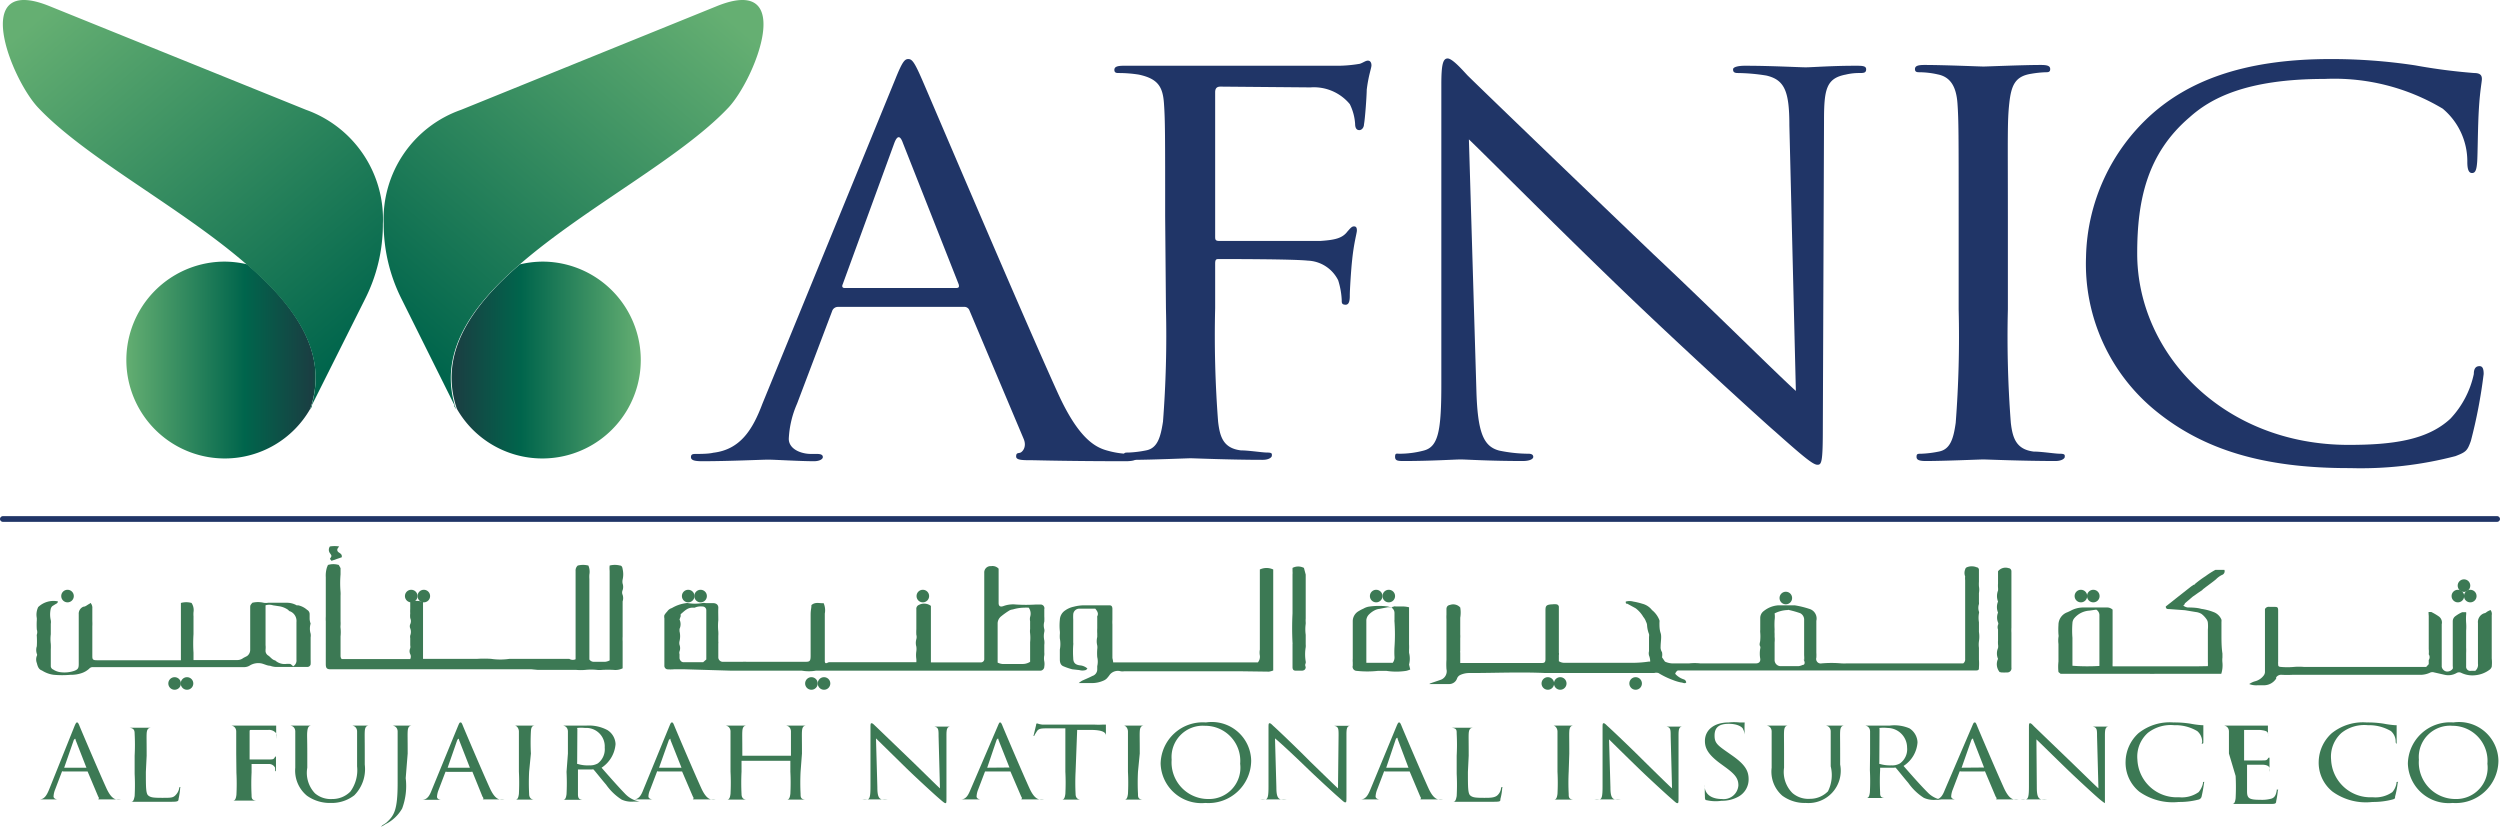 <svg xmlns="http://www.w3.org/2000/svg" xmlns:xlink="http://www.w3.org/1999/xlink" viewBox="0 0 127 42.01"><defs><style>.cls-1{fill:#3c7954;}.cls-2{fill:#203567;}.cls-3{fill:url(#linear-gradient);}.cls-4{fill:url(#linear-gradient-2);}.cls-5{fill:url(#linear-gradient-3);}.cls-6{fill:url(#linear-gradient-4);}.cls-7{fill:url(#linear-gradient-5);}.cls-8{fill:url(#linear-gradient-6);}.cls-9{fill:url(#linear-gradient-7);}.cls-10{fill:url(#linear-gradient-8);}</style><linearGradient id="linear-gradient" x1="22.57" y1="20.58" x2="32.62" y2="20.58" gradientUnits="userSpaceOnUse"><stop offset="0.02" stop-color="#01543e"/><stop offset="0.05" stop-color="#1a3e42"/><stop offset="0.39" stop-color="#00654c"/><stop offset="1" stop-color="#65af72"/></linearGradient><linearGradient id="linear-gradient-2" x1="22.57" y1="18.32" x2="32.62" y2="18.32" xlink:href="#linear-gradient"/><linearGradient id="linear-gradient-3" x1="19.49" y1="20.71" x2="38.83" y2="20.71" gradientUnits="userSpaceOnUse"><stop offset="0" stop-color="#00654c"/><stop offset="1" stop-color="#65af72"/></linearGradient><linearGradient id="linear-gradient-4" x1="13753.52" y1="20.58" x2="13763.56" y2="20.58" gradientTransform="matrix(-1, 0, 0, 1, 13769.92, 0)" xlink:href="#linear-gradient"/><linearGradient id="linear-gradient-5" x1="13753.52" y1="18.32" x2="13763.56" y2="18.32" gradientTransform="matrix(-1, 0, 0, 1, 13769.92, 0)" xlink:href="#linear-gradient"/><linearGradient id="linear-gradient-6" x1="13750.43" y1="20.71" x2="13769.77" y2="20.71" gradientTransform="matrix(-1, 0, 0, 1, 13769.92, 0)" xlink:href="#linear-gradient-3"/><linearGradient id="linear-gradient-7" x1="18.89" y1="16.83" x2="3.91" y2="-0.77" xlink:href="#linear-gradient-3"/><linearGradient id="linear-gradient-8" x1="14834.54" y1="16.83" x2="14819.55" y2="-0.77" gradientTransform="matrix(-1, 0, 0, 1, 14854.62, 0)" xlink:href="#linear-gradient-3"/></defs><g id="Layer_2" data-name="Layer 2"><g id="Design"><path class="cls-1" d="M85.1,34.23a1,1,0,0,0,.43.28.18.18,0,0,1,.13.16c-.08.08-.17,0-.26,0a2.35,2.35,0,0,1-.43-.13,4,4,0,0,1-.72-.35.4.4,0,0,0-.22,0H83.4c-.27,0-.54,0-.8,0l-1.43,0c-.62,0-1.24,0-1.86,0l-.43,0c-.13,0-.25,0-.37,0-1.28-.06-2.56,0-3.84,0a1.09,1.09,0,0,0-.47.09.32.32,0,0,0-.18.18.42.42,0,0,1-.4.29c-.28,0-.55,0-.83,0l-.18,0v0a.26.26,0,0,1,.09-.05l.47-.16a.46.46,0,0,0,.31-.55,3.69,3.69,0,0,1,0-.47h0V32.34a.43.43,0,0,1,0-.05c0-.28,0-.56,0-.84a1.62,1.62,0,0,1,0-.22c0-.1,0-.19,0-.29s.05-.19.18-.21a.48.48,0,0,1,.52.13,1.51,1.51,0,0,1,0,.52v0c0,.28,0,.57,0,.85a1.21,1.21,0,0,1,0,.19c0,.15,0,.3,0,.45s0,.12,0,.18a.36.36,0,0,0,0,.11c0,.17,0,.34,0,.52,0,0,.07,0,.1,0h.74l1.46,0h.82c.11,0,.22,0,.32,0l.71,0c.14,0,.18-.05.18-.2s0-.55,0-.82c0-.53,0-1.07,0-1.6,0-.26,0-.35.36-.36a.67.67,0,0,1,.2,0,.14.14,0,0,1,.12.16c0,.38,0,.75,0,1.12s0,.47,0,.71,0,.32,0,.48a.17.17,0,0,1,0,.1v.32a.53.53,0,0,0,.32.08h2.17c.45,0,.9,0,1.35,0a5.83,5.83,0,0,0,.72-.06s0,0,.08,0a.81.81,0,0,0-.06-.31.44.44,0,0,1,0-.22c0-.24,0-.48,0-.73a.39.39,0,0,0,0-.14,1.46,1.46,0,0,1-.1-.47.44.44,0,0,0-.05-.15.77.77,0,0,0-.14-.25,1.49,1.49,0,0,0-.39-.44l-.42-.23c-.05,0-.09,0-.08-.11a.7.7,0,0,1,.38,0,3.43,3.43,0,0,1,.46.11.9.9,0,0,1,.49.32l0,0a1.23,1.23,0,0,1,.38.52.42.42,0,0,1,0,.12c0,.18,0,.35.06.53s0,.45,0,.68a.45.45,0,0,0,.07.29.65.65,0,0,1,0,.26l.15.22a1,1,0,0,0,.49.09h.74a2.59,2.59,0,0,1,.56,0l.9,0,.24,0H89.2c.16,0,.24-.09.22-.24a1.46,1.46,0,0,1,0-.51.2.2,0,0,0,0-.11c-.07-.11,0-.21,0-.32a2.38,2.38,0,0,0,0-.38.71.71,0,0,1,0-.14c0-.2,0-.4,0-.6a.44.44,0,0,1,.18-.36,1.33,1.33,0,0,1,.74-.29l.26,0h.57a4.7,4.7,0,0,1,.74.18.51.51,0,0,1,.36.61c0,.21,0,.41,0,.61v1a2.11,2.11,0,0,1,0,.26.23.23,0,0,0,.27.29,5.69,5.69,0,0,1,1,0,2.83,2.83,0,0,0,.29,0h1.37l.15,0,1.65,0c.2,0,.4,0,.6,0,.57,0,1.13,0,1.7,0,.15,0,.3,0,.43,0a.24.24,0,0,0,.1-.22v-4a1,1,0,0,1,0-.2.47.47,0,0,1,0-.35.15.15,0,0,1,.08-.11.65.65,0,0,1,.51,0c.06,0,.12.07.11.15v.25c0,.11,0,.22,0,.33a1.92,1.92,0,0,0,0,.24,1,1,0,0,1,0,.34c0,.15,0,.31,0,.46a.34.34,0,0,1,0,.1.62.62,0,0,0,0,.38.14.14,0,0,1,0,.09,1.36,1.36,0,0,0,0,.45c0,.16,0,.33,0,.49a1.55,1.55,0,0,1,0,.48,1.25,1.25,0,0,0,0,.33c0,.2,0,.4,0,.6a2.71,2.71,0,0,1,0,.4c0,.1,0,.15-.17.15h-.49l-.48,0-.27,0H91.52l-.62,0-.64,0-.89,0-1.24,0h-2.9A.3.3,0,0,0,85.1,34.23Zm5.05-3.07a1.23,1.23,0,0,1,0,.34,3.83,3.83,0,0,0,0,.47,1.62,1.62,0,0,0,0,.22c0,.06,0,.11,0,.16a1.37,1.37,0,0,1,0,.28c0,.24,0,.49,0,.73v.16a.31.31,0,0,0,.34.32h.51l.37,0a.66.66,0,0,0,.2-.06c.11,0,.13-.11.08-.22s0-.05,0,0a1.7,1.7,0,0,0,0-.28c0-.38,0-.77,0-1.15,0-.21,0-.42,0-.62a.37.37,0,0,0-.2-.36,5.15,5.15,0,0,0-.56-.16.11.11,0,0,0-.08,0A1.59,1.59,0,0,0,90.15,31.16Z"/><path class="cls-1" d="M41.22,30.74c.2-.18.42-.08.62-.1a.89.89,0,0,1,.06.53s0,.08,0,.13,0,.38,0,.57v.27c0,.24,0,.49,0,.73s0,.48,0,.7.15.07.22.07h4.15l.28,0a1,1,0,0,0,0-.16,1.34,1.34,0,0,1,0-.4.87.87,0,0,0,0-.23.7.7,0,0,1,0-.38.41.41,0,0,0,0-.22,2.64,2.64,0,0,1,0-.29h0c0-.28,0-.56,0-.84,0-.06,0-.12,0-.17a.21.21,0,0,1,.13-.22.57.57,0,0,1,.61.05v2.87l.23,0h1.85l.33,0h.12a.17.17,0,0,0,.18-.15s0-.08,0-.11V31.94c0-.61,0-1.22,0-1.84,0-.33,0-.66,0-1a.32.32,0,0,1,.35-.34.42.42,0,0,1,.38.13v.18c0,.33,0,.66,0,1s0,.38,0,.56.1.21.24.16a1.42,1.42,0,0,1,.65-.08,7.85,7.85,0,0,0,1,0h.24a.19.19,0,0,1,.19.24c0,.13,0,.25,0,.37a2.26,2.26,0,0,1,0,.26.7.7,0,0,0,0,.38.33.33,0,0,1,0,.14,1,1,0,0,0,0,.43.88.88,0,0,1,0,.23c0,.12,0,.25,0,.38a.75.75,0,0,1,0,.15.81.81,0,0,0,0,.31.75.75,0,0,1,0,.26.21.21,0,0,1-.18.21h-2c-1,0-2,0-3,0-.69,0-1.38,0-2.07,0H41.8l-.19,0c-.06,0-.12,0-.16,0a2.18,2.18,0,0,1-.72,0h-3.6L34.8,34c-.18,0-.37,0-.56,0a2,2,0,0,1-.35,0,.18.18,0,0,1-.14-.19V31.41a.38.38,0,0,1,0-.16.86.86,0,0,1,.14-.18.43.43,0,0,1,.24-.18l0,0a1.88,1.88,0,0,1,.72-.25.22.22,0,0,1,.11,0,2.28,2.28,0,0,0,.69,0,.5.5,0,0,1,.21,0l.37,0c.16,0,.27.09.26.25s0,.42,0,.62a2.72,2.72,0,0,0,0,.57,1.62,1.62,0,0,1,0,.22v.29a.3.3,0,0,1,0,.1c0,.23,0,.46,0,.69a.23.23,0,0,0,.22.24h1a1.77,1.77,0,0,1,.23,0l.85,0,1.07,0,.9,0h.09c.27,0,.33,0,.33-.31s0-.35,0-.52,0-.49,0-.74,0-.54,0-.81S41.22,30.92,41.22,30.74Zm11,.13a.74.74,0,0,0-.17,0q-.3,0-.6.09a.48.48,0,0,0-.17.05,3.81,3.81,0,0,0-.41.29.48.48,0,0,0-.19.35v1.8c0,.06,0,.13,0,.21a.73.73,0,0,0,.24.07c.33,0,.66,0,1,0a.71.71,0,0,0,.41-.11v-1a2.16,2.16,0,0,0,0-.44.87.87,0,0,1,0-.23v-.39a.55.55,0,0,1,0-.22A.53.53,0,0,0,52.26,30.87ZM35.88,33.5V31a.19.19,0,0,0-.2-.19.75.75,0,0,0-.39.06h-.12c-.25,0-.41.18-.59.33a.46.46,0,0,0,0,.1l-.06.17a.57.57,0,0,1,0,.48s0,.08,0,.12a1.06,1.06,0,0,1,0,.5.42.42,0,0,0,0,.19.47.47,0,0,1,0,.33.21.21,0,0,0,0,.14c0,.07,0,.13,0,.2s.07.21.2.21h1Z"/><path class="cls-1" d="M29.24,33.49c0-1.37,0-2.76,0-4.15V29a.33.33,0,0,1,.11-.27,1.11,1.11,0,0,1,.54,0,.81.81,0,0,1,.05.46,1.62,1.62,0,0,0,0,.22c0,.06,0,.11,0,.16V33.5a.27.27,0,0,0,.23.12h.57a.68.68,0,0,0,.23-.07c0-.16,0-.3,0-.44V29a1.26,1.26,0,0,1,0-.27,1.06,1.06,0,0,1,.53,0c.09,0,.12.1.13.18a1.18,1.18,0,0,1,0,.53.5.5,0,0,0,0,.21.53.53,0,0,1,0,.33.29.29,0,0,0,0,.24.53.53,0,0,1,0,.33v0c0,.26,0,.52,0,.79V32c0,.11,0,.22,0,.34a1.93,1.93,0,0,0,0,.24s0,0,0,.06c0,.3,0,.6,0,.9v.19l0,.22a.82.82,0,0,1-.46.08,5.61,5.61,0,0,0-.58,0,1.22,1.22,0,0,1-.27,0,2.81,2.81,0,0,0-.58,0,2.46,2.46,0,0,1-.47,0H27.32L27,34l-.34,0-.92,0H24.52l-.76,0-.46,0c-.27,0-.55,0-.82,0l-1.76,0-.91,0-.42,0H16.8c-.2,0-.25-.06-.25-.27V32.45c0-.3,0-.59,0-.89a1.93,1.93,0,0,1,0-.24v-2a1.4,1.4,0,0,1,.06-.5l.05-.12a.94.94,0,0,1,.55,0l.09.16c0,.13,0,.23,0,.32a5.29,5.29,0,0,0,0,.89,1.37,1.37,0,0,1,0,.19c0,.15,0,.3,0,.45s0,.18,0,.27,0,.39,0,.58a1.49,1.49,0,0,1,0,.21.56.56,0,0,0,0,.13,2.06,2.06,0,0,1,0,.43c0,.35,0,.7,0,1,0,0,0,.09.06.15l.37,0h2.93l.18,0a.28.28,0,0,0,0-.25.35.35,0,0,1,0-.3.37.37,0,0,0,0-.15c0-.12,0-.24,0-.36a.39.39,0,0,1,0-.14.5.5,0,0,0,0-.36.26.26,0,0,1,0-.21.37.37,0,0,0,0-.31,1,1,0,0,1,0-.24,1.81,1.81,0,0,1,0-.23c0-.12,0-.24,0-.35a1,1,0,0,1,.65,0c0,.05,0,.1,0,.16v2.54c0,.06,0,.12,0,.19l.22,0h.61l.4,0h.13l1.39,0a5.56,5.56,0,0,1,.71,0,3.22,3.22,0,0,0,.93,0H26c.31,0,.62,0,.92,0h2A.34.34,0,0,0,29.24,33.49Z"/><path class="cls-1" d="M4.6,30.63a.37.37,0,0,1,.09.28c0,.21,0,.43,0,.64a2.45,2.45,0,0,1,0,.27v.08c0,.29,0,.59,0,.88s0,.35,0,.52,0,.24.22.24H9l.19,0c0-.1,0-.19,0-.28,0-.79,0-1.58,0-2.38,0-.08,0-.15,0-.25a1,1,0,0,1,.54,0,.65.65,0,0,1,.1.47,1.48,1.48,0,0,0,0,.21.43.43,0,0,1,0,.05v.85a7.54,7.54,0,0,0,0,.95s0,.08,0,.13v.24l.19,0h2a.5.5,0,0,0,.29-.07c.08-.06.17-.09.25-.14a.39.39,0,0,0,.15-.31V30.88c0-.13,0-.13.11-.26a1.21,1.21,0,0,1,.57,0,.63.63,0,0,0,.23,0l.26,0c.24,0,.48,0,.71,0a1,1,0,0,1,.48.13s.05,0,.08,0a1,1,0,0,1,.45.23.25.25,0,0,1,.13.21c0,.09,0,.17,0,.26a.86.86,0,0,0,.05.23.89.89,0,0,0,0,.51.61.61,0,0,1,0,.19s0,.09,0,.13c0,.33,0,.66,0,1a1.94,1.94,0,0,1,0,.24.17.17,0,0,1-.18.13H14a.94.94,0,0,1-.28-.06c-.15,0-.3-.09-.45-.12a.83.83,0,0,0-.6.12.55.55,0,0,1-.28.07c-.33,0-.65,0-1,0s-.81,0-1.21,0l-.26,0H9.76l-.47,0H8l-1.65,0H5.49l-.79,0a.23.23,0,0,0-.17.08,1.07,1.07,0,0,1-.37.22,1.64,1.64,0,0,1-.58.09,4.82,4.82,0,0,1-.85,0,1.45,1.45,0,0,1-.6-.22l0,0c-.18-.06-.22-.23-.26-.38a.51.51,0,0,1,0-.36.11.11,0,0,0,0-.11.62.62,0,0,1,0-.38,4.34,4.34,0,0,0,0-.51.25.25,0,0,1,0-.08.39.39,0,0,0,0-.26,3.85,3.85,0,0,1,0-.48s0-.07,0-.1a.9.9,0,0,1,.07-.56,1.12,1.12,0,0,1,1-.29c0,.08-.06.11-.12.14l-.16.1a.31.31,0,0,0-.08.13,1.31,1.31,0,0,0,0,.59.54.54,0,0,1,0,.18c0,.14,0,.28,0,.42s0,.07,0,.11a2,2,0,0,0,0,.49,2.64,2.64,0,0,1,0,.29c0,.24,0,.48,0,.72,0,0,0,.08,0,.11a.19.19,0,0,0,.12.18.87.87,0,0,0,.39.14,1.57,1.57,0,0,0,.68-.07c.19-.07.23-.14.23-.34V32.57c0-.45,0-.91,0-1.37a.38.38,0,0,1,.24-.38c.11,0,.2-.1.31-.15A.2.2,0,0,1,4.6,30.63Zm10.29,3.22a.34.34,0,0,0,.17-.34c0-.14,0-.29,0-.43,0-.5,0-1,0-1.48a.53.53,0,0,0-.31-.54c-.06,0-.1-.08-.16-.11a1.09,1.09,0,0,0-.39-.15l-.33-.05a.63.63,0,0,0-.38,0c0,.19,0,.39,0,.59s0,.27,0,.41,0,.09,0,.13c0,.3,0,.59,0,.89a1.11,1.11,0,0,1,0,.23s0,0,0,.09a.29.29,0,0,0,.15.22c.11.08.19.21.34.24a.71.71,0,0,0,.54.18,1,1,0,0,1,.23,0A.58.58,0,0,1,14.89,33.85Z"/><path class="cls-1" d="M123.37,31.09c.07,0,.11,0,.14,0a3.07,3.07,0,0,1,.39.23.38.38,0,0,1,.14.39c0,.27,0,.54,0,.82s0,.75,0,1.13c0,.07,0,.14,0,.21a.3.3,0,0,0,.23.24.34.34,0,0,0,.33-.14.3.3,0,0,0,0-.13c0-.21,0-.42,0-.62,0-.4,0-.79,0-1.18,0-.16,0-.32,0-.48a.32.32,0,0,1,.15-.27,1.57,1.57,0,0,1,.33-.19c.08,0,.09,0,.2,0a.53.53,0,0,1,0,.13,2.81,2.81,0,0,0,0,.41,2.67,2.67,0,0,1,0,.4v.42c0,.15,0,.29,0,.44a2.66,2.66,0,0,1,0,.28c0,.1,0,.21,0,.31s0,.24,0,.36a.21.21,0,0,0,.23.23,1.77,1.77,0,0,1,.23,0,.39.39,0,0,0,.14-.36c0-.34,0-.68,0-1s0-.71,0-1.07a.47.47,0,0,1,.33-.5c.06,0,.11-.07.18-.1a.75.75,0,0,1,.13-.06.33.33,0,0,1,.06.26v.22c0,.05,0,.09,0,.13,0,.33,0,.65,0,1s0,.57,0,.85a2,2,0,0,1,0,.42.31.31,0,0,1-.12.16,1.43,1.43,0,0,1-.7.27,1.3,1.3,0,0,1-.73-.12.25.25,0,0,0-.22,0,.84.84,0,0,1-.62.1l-.53-.12a.31.31,0,0,0-.19,0,1.17,1.17,0,0,1-.58.12h-5.15l-.5,0-.77,0a5.12,5.12,0,0,1-.56,0,.3.3,0,0,0-.28.13l0,.06a.74.74,0,0,1-.68.34l-.24,0a1,1,0,0,1-.45-.06,1,1,0,0,1,.33-.15.8.8,0,0,0,.41-.29.31.31,0,0,0,.06-.21V31.06s0-.09,0-.12a.22.22,0,0,1,.24-.11h.23c.14,0,.2,0,.2.18s0,.48,0,.71v1.9a.38.38,0,0,0,0,.1c0,.1,0,.15.14.16a3.65,3.65,0,0,0,.66,0,2.9,2.9,0,0,1,.51,0h.56l.84,0,.81,0h4l.13-.14,0-.21a.26.26,0,0,0,0-.29,1.36,1.36,0,0,0,0-.27c0-.56,0-1.12,0-1.68A2.42,2.42,0,0,1,123.37,31.09Z"/><path class="cls-1" d="M56.55,33.65l.33,0,.58,0,.31,0,.76,0,.25,0h.13l.6,0H63l.25,0h.65A.45.45,0,0,0,64,33.3.86.86,0,0,1,64,33c0-.12,0-.25,0-.37s0-.26,0-.39,0-.22,0-.34c0-.28,0-.56,0-.85s0-.31,0-.46,0-.47,0-.71c0,0,0-.06,0-.1,0-.29,0-.57,0-.85a.8.8,0,0,1,.68,0c0,1.7,0,3.4,0,5.13a1,1,0,0,1-.22.06L63,34.1H58.38l-.63,0-.64,0a.55.55,0,0,1-.18,0,.53.53,0,0,0-.55.17,1.56,1.56,0,0,1-.16.2.49.49,0,0,1-.15.1,1.46,1.46,0,0,1-.65.13H54.8a1.1,1.1,0,0,1,.17-.12c.17-.08.35-.15.52-.24a.35.35,0,0,0,.25-.35s0-.1,0-.15a1,1,0,0,0,0-.46,2.67,2.67,0,0,1,0-.4.62.62,0,0,0,0-.19.89.89,0,0,1,0-.43c0-.05,0-.12,0-.18a2.45,2.45,0,0,1,0-.27c0-.06,0-.12,0-.19s0-.23,0-.35a.13.13,0,0,1,0-.06c.08-.15,0-.27-.1-.39h-.6l-.21,0a.31.31,0,0,0-.31.29,2.26,2.26,0,0,0,0,.26c0,.14,0,.27,0,.41v0c0,.25,0,.51,0,.76a.56.56,0,0,1,0,.13,4.85,4.85,0,0,0,0,.66c0,.23.1.34.34.37a.65.65,0,0,1,.38.16s-.06.08-.09.08a.57.57,0,0,1-.32,0L54.47,34a3.26,3.26,0,0,1-.44-.15c-.16-.06-.19-.21-.19-.36s0-.34,0-.51V33a1.51,1.51,0,0,0,0-.56,1.64,1.64,0,0,1,0-.22.76.76,0,0,0,0-.15,2.8,2.8,0,0,1,0-.58.6.6,0,0,1,.27-.48,1.16,1.16,0,0,1,.44-.19,2.08,2.08,0,0,1,.55-.07l.2,0h.16l.79,0h.11c.11,0,.14.06.15.16v.57a1.92,1.92,0,0,0,0,.24v1.71C56.52,33.47,56.54,33.55,56.55,33.65Z"/><path class="cls-1" d="M112.16,33.84a1.7,1.7,0,0,0,0-.22V33.4c0-.47,0-.94,0-1.41a2,2,0,0,0,0-.35.35.35,0,0,0-.06-.17,1.16,1.16,0,0,0-.26-.28.71.71,0,0,0-.3-.1L111,31l-.82-.06c-.08,0-.15,0-.16-.13l.53-.42.75-.59.13-.09s.06,0,.08-.05a5.17,5.17,0,0,1,.53-.39,4.26,4.26,0,0,1,.5-.32l.05,0H113a.2.2,0,0,1-.13.26,1.11,1.11,0,0,0-.3.22c-.19.16-.4.3-.6.46a.43.43,0,0,0-.1.09l-.21.14-.27.19-.4.34s0,.06-.06.09.13.12.22.12.45,0,.67.07a2.69,2.69,0,0,1,.62.16.69.69,0,0,1,.41.39.43.43,0,0,1,0,.11c0,.23,0,.46,0,.69s0,.61.05.92c0,.07,0,.13,0,.2a1.14,1.14,0,0,0,0,.26,1.43,1.43,0,0,1-.06.57h-.49l-.37,0h-.67c-.34,0-.68,0-1,0s-.57,0-.85,0a2.17,2.17,0,0,1-.26,0h-.91l-.76,0-.38,0H105l-.32,0-.11-.09a2.36,2.36,0,0,1,0-.53c0-.3,0-.6,0-.9a1.29,1.29,0,0,1,0-.34.33.33,0,0,0,0-.14,3.84,3.84,0,0,1,0-.48.68.68,0,0,1,.46-.65l.15-.07a1.34,1.34,0,0,1,.65-.17c.4,0,.8,0,1.2,0a.41.41,0,0,1,.29.11s0,.1,0,.16c0,.3,0,.6,0,.9l0,1.65a1.36,1.36,0,0,0,0,.17l.21,0,1.19,0h2.88Zm-5.51,0V32.74c0-.49,0-1,0-1.46a.33.33,0,0,0-.16-.31l-.35.05a1.09,1.09,0,0,0-.77.39.42.42,0,0,0-.09.24,4.71,4.71,0,0,0,0,.75.43.43,0,0,1,0,.05c0,.15,0,.29,0,.44s0,.61,0,.93A10,10,0,0,0,106.65,33.83Z"/><path class="cls-1" d="M71.58,30.85v.29c0,.53,0,1.06,0,1.59a2.45,2.45,0,0,1,0,.27c0,.06,0,.11,0,.16a1.21,1.21,0,0,1,0,.6l.06.25a1,1,0,0,1-.21.07,3.29,3.29,0,0,1-1,0H70a4.88,4.88,0,0,1-1.08,0,.21.21,0,0,1-.2-.27v-.16a1.23,1.23,0,0,1,0-.19c0-.29,0-.59,0-.88s0-.7,0-1.05a.59.59,0,0,1,.31-.49,1.67,1.67,0,0,1,.23-.12.81.81,0,0,1,.33-.11,3.55,3.55,0,0,1,.92,0,.4.4,0,0,0,.3,0,.13.13,0,0,1,.09,0l.42,0A1.44,1.44,0,0,1,71.58,30.85Zm-.86,0-.23,0-.41.08a.67.67,0,0,0-.24.07,1.11,1.11,0,0,0-.3.22.46.46,0,0,0-.13.28v2s0,.1,0,.17h1.34a.44.44,0,0,0,.09-.3,4,4,0,0,1,0-.49,9.4,9.4,0,0,0,0-1.3.22.22,0,0,1,0-.08c0-.12,0-.25,0-.37A.32.32,0,0,0,70.72,30.89Z"/><path class="cls-1" d="M101.58,34.14a.63.63,0,0,1-.08-.67.7.7,0,0,1,0-.55.54.54,0,0,0,0-.18,1.55,1.55,0,0,1,0-.21c0-.19,0-.37,0-.55a.35.35,0,0,1,0-.24.13.13,0,0,0,0-.12.67.67,0,0,1,0-.5.73.73,0,0,1,0-.56.77.77,0,0,1,0-.56.65.65,0,0,0,0-.14,1.43,1.43,0,0,1,0-.22c0-.21,0-.43,0-.62a.49.49,0,0,1,.53-.16.16.16,0,0,1,.15.16c0,.22,0,.43,0,.65v.22c0,.26,0,.53,0,.79s0,.73,0,1.09c0,0,0,.08,0,.12a2.09,2.09,0,0,0,0,.25s0,.07,0,.1c0,.29,0,.58,0,.87s0,.54,0,.8a.21.21,0,0,1-.22.25,2.8,2.8,0,0,1-.29,0Z"/><path class="cls-1" d="M66.33,33.88c0,.16-.12.2-.25.19h-.26c-.11,0-.16-.06-.16-.18,0-.39,0-.79,0-1.18a.13.13,0,0,0,0-.06,14.82,14.82,0,0,1,0-1.49c0-.27,0-.54,0-.8s0-.56,0-.84c0-.12,0-.23,0-.34a.86.86,0,0,0,0-.16c0-.05,0-.11,0-.17a.62.62,0,0,1,.58,0l.09.34v.05c0,.32,0,.64,0,1s0,.79,0,1.18a1.23,1.23,0,0,0,0,.19s0,.06,0,.08a2.1,2.1,0,0,0,0,.56c0,.06,0,.11,0,.16s0,.22,0,.32a.77.77,0,0,1,0,.15,2.18,2.18,0,0,0,0,.72.28.28,0,0,1,0,.09A.19.19,0,0,0,66.33,33.88Z"/><path class="cls-1" d="M16.76,27.76a1.49,1.49,0,0,1,.47,0c-.06.08-.13.14-.08.24s.25.11.21.31l-.52.18-.08-.1c.1-.15.1-.15,0-.29A.29.29,0,0,1,16.76,27.76Z"/><circle class="cls-1" cx="90.72" cy="30.38" r="0.32"/><circle class="cls-1" cx="83.09" cy="34.72" r="0.32"/><circle class="cls-1" cx="79.26" cy="34.72" r="0.32"/><circle class="cls-1" cx="78.63" cy="34.72" r="0.32"/><circle class="cls-1" cx="41.86" cy="34.72" r="0.32"/><circle class="cls-1" cx="41.22" cy="34.72" r="0.32"/><circle class="cls-1" cx="9.5" cy="34.72" r="0.32"/><circle class="cls-1" cx="8.87" cy="34.72" r="0.32"/><circle class="cls-1" cx="70.55" cy="30.28" r="0.32"/><circle class="cls-1" cx="69.91" cy="30.28" r="0.32"/><circle class="cls-1" cx="35.59" cy="30.28" r="0.32"/><circle class="cls-1" cx="34.96" cy="30.28" r="0.32"/><circle class="cls-1" cx="21.53" cy="30.28" r="0.32"/><circle class="cls-1" cx="20.89" cy="30.28" r="0.32"/><circle class="cls-1" cx="46.88" cy="30.28" r="0.32"/><circle class="cls-1" cx="3.43" cy="30.28" r="0.32"/><circle class="cls-1" cx="106.34" cy="30.28" r="0.32"/><circle class="cls-1" cx="105.71" cy="30.28" r="0.32"/><circle class="cls-1" cx="125.49" cy="30.28" r="0.32"/><circle class="cls-1" cx="124.86" cy="30.28" r="0.32"/><circle class="cls-1" cx="125.17" cy="29.75" r="0.32"/><path class="cls-2" d="M45.49,4c.35-.87.47-1,.65-1s.3.13.66.95c.44,1,5.11,12,6.93,16,1.07,2.36,1.93,2.79,2.56,2.95a4.34,4.34,0,0,0,1.19.16c.18,0,.3,0,.3.16s-.27.21-.6.21-2.62,0-4.67-.05c-.57,0-.89,0-.89-.19s.09-.16.2-.19.36-.29.18-.71l-2.76-6.54a.27.27,0,0,0-.27-.16h-6.4a.31.31,0,0,0-.3.22l-1.78,4.7a5,5,0,0,0-.42,1.78c0,.53.63.77,1.13.77h.3c.21,0,.3.05.3.16s-.18.21-.45.21c-.71,0-2-.08-2.32-.08s-2,.08-3.36.08c-.39,0-.57-.05-.57-.21s.12-.16.27-.16.63,0,.86-.06c1.37-.16,2-1.16,2.5-2.49Zm3.09,10.63c.15,0,.15-.08.12-.19L45.87,7.27c-.14-.4-.29-.4-.44,0l-2.62,7.17c-.06.13,0,.19.09.19Z"/><path class="cls-1" d="M3.78,36.9c.07-.17.1-.2.13-.2s.06,0,.13.18,1,2.36,1.36,3.15c.21.46.38.55.5.58a.75.75,0,0,0,.24,0s.06,0,.06,0-.06,0-.12,0H5.16c-.11,0-.17,0-.17,0s0,0,0,0,.07-.06,0-.14l-.54-1.28s0,0,0,0H3.21a.06.06,0,0,0-.06,0l-.35.92a1.07,1.07,0,0,0-.08.35c0,.1.12.15.22.15H3s.06,0,.06,0,0,0-.09,0H1.85c-.07,0-.11,0-.11,0s0,0,.06,0H2c.26,0,.38-.23.49-.49ZM4.39,39s0,0,0,0l-.55-1.41q0-.12-.09,0L3.26,39s0,0,0,0Z"/><path class="cls-1" d="M7.41,39.21c0,.77,0,1.1.12,1.2s.25.12.71.12.56,0,.7-.16a.66.66,0,0,0,.16-.31c0-.05,0-.07.05-.07s0,0,0,.08a3.71,3.71,0,0,1-.08.52c0,.12-.06.14-.37.14l-1,0H6.59c-.07,0-.1,0-.1,0s0,0,0,0l.18,0c.11,0,.14-.14.17-.29a11,11,0,0,0,0-1.13v-.92a10.74,10.74,0,0,0,0-1.12c0-.18-.05-.27-.25-.3l-.2,0s0,0,0,0,0,0,.09,0l.66,0,.63,0c.07,0,.1,0,.1,0s0,0,0,0l-.19,0c-.17,0-.22.11-.23.3s0,.31,0,1.12Z"/><path class="cls-1" d="M12,38.28c0-.81,0-1,0-1.12s-.06-.27-.25-.3l-.2,0s-.05,0-.05,0,0,0,.1,0h.42l.24,0h1.43l.26,0,.08,0a0,0,0,0,1,0,0s0,.1,0,.25,0,.28,0,.34a.06.06,0,0,1,0,.06s0,0,0-.06a.45.45,0,0,0,0-.2.46.46,0,0,0-.4-.17h-.9s-.05,0-.05.06v1.44s0,0,0,0h1c.14,0,.22,0,.27-.09s0-.05.07-.05,0,0,0,0,0,.12,0,.29,0,.31,0,.35,0,.1-.05.1a0,0,0,0,1,0,0,.74.74,0,0,0,0-.19.35.35,0,0,0-.31-.18c-.14,0-.78,0-.88,0s0,0,0,0v.44a11,11,0,0,0,0,1.13c0,.15,0,.27.23.29l.26,0s0,0,0,0,0,0-.1,0H11.71c-.06,0-.09,0-.09,0s0,0,.05,0l.17,0c.12,0,.15-.14.17-.29a11,11,0,0,0,0-1.13Z"/><path class="cls-1" d="M15,38.28c0-.81,0-1,0-1.12s-.06-.27-.25-.3l-.2,0s0,0,0,0,0,0,.09,0l.67,0,.58,0c.06,0,.09,0,.09,0s0,0,0,0l-.15,0c-.16,0-.2.11-.22.3s0,.31,0,1.12V39A1.51,1.51,0,0,0,16,40.3a1.23,1.23,0,0,0,.88.29,1.27,1.27,0,0,0,.92-.38,1.84,1.84,0,0,0,.34-1.28v-.65c0-.81,0-1,0-1.12s-.06-.27-.25-.3l-.2,0s-.05,0-.05,0,0,0,.1,0l.61,0,.5,0c.06,0,.09,0,.09,0s0,0-.05,0l-.14,0c-.16,0-.21.11-.22.3s0,.31,0,1.12v.56A1.89,1.89,0,0,1,18,40.4a1.87,1.87,0,0,1-1.2.39,2,2,0,0,1-1.21-.37A1.65,1.65,0,0,1,15,39Z"/><path class="cls-1" d="M20.61,39.53a3.3,3.3,0,0,1-.18,1.54,2,2,0,0,1-.85.8,1.42,1.42,0,0,1-.23.13h0s0,0,0,0,0,0,.08-.08a1.53,1.53,0,0,0,.21-.14c.38-.35.56-.62.56-2V38.28c0-.81,0-1,0-1.12s-.06-.27-.26-.3l-.19,0s-.05,0-.05,0,0,0,.09,0l.66,0,.58,0c.06,0,.09,0,.09,0s0,0-.05,0l-.14,0c-.16,0-.21.11-.22.3s0,.31,0,1.12Z"/><path class="cls-1" d="M23.26,36.9c.07-.17.09-.2.13-.2s.06,0,.13.18,1,2.36,1.36,3.15c.21.46.38.55.5.58a.75.75,0,0,0,.24,0s.05,0,.05,0-.05,0-.11,0h-.92c-.11,0-.18,0-.18,0s0,0,.05,0,.07-.06,0-.14L24,39.21a.07.07,0,0,0-.06,0H22.69a.06.06,0,0,0-.06,0l-.35.92a1.07,1.07,0,0,0-.08.35c0,.1.12.15.22.15h.06s.06,0,.06,0,0,0-.09,0H21.33c-.07,0-.11,0-.11,0s0,0,.05,0h.17c.27,0,.39-.23.49-.49ZM23.87,39s0,0,0,0l-.55-1.41q0-.12-.09,0L22.74,39s0,0,0,0Z"/><path class="cls-1" d="M26.88,39.2a11,11,0,0,0,0,1.13c0,.15.06.27.23.29l.26,0s.05,0,.05,0,0,0-.09,0H26.07c-.07,0-.1,0-.1,0s0,0,.05,0l.17,0c.12,0,.15-.14.17-.29a11,11,0,0,0,0-1.13v-.92c0-.81,0-1,0-1.12s-.07-.27-.2-.3l-.18,0s0,0,0,0,0,0,.09,0l.59,0,.57,0c.07,0,.1,0,.1,0s0,0,0,0l-.15,0c-.16,0-.2.11-.21.3a10.74,10.74,0,0,0,0,1.12Z"/><path class="cls-1" d="M28.85,38.28c0-.81,0-1,0-1.12s-.06-.27-.25-.3l-.2,0s-.05,0-.05,0,0,0,.09,0l.66,0,.69,0a2,2,0,0,1,1.07.23.88.88,0,0,1,.41.71,1.58,1.58,0,0,1-.71,1.2c.48.55.88,1,1.21,1.34a1.33,1.33,0,0,0,.72.38h.22s.06,0,.06,0,0,0-.14,0H32.2a1.22,1.22,0,0,1-.62-.1,2.83,2.83,0,0,1-.79-.76c-.25-.29-.52-.64-.64-.77a.08.08,0,0,0-.07,0h-.72s0,0,0,0v.12c0,.5,0,.91,0,1.13s.06.27.23.29l.27,0s0,0,0,0,0,0-.09,0H28.52c-.06,0-.09,0-.09,0s0,0,0,0l.18,0c.12,0,.15-.14.17-.29a11,11,0,0,0,0-1.13Zm.47.46a.07.07,0,0,0,0,.06,1.67,1.67,0,0,0,.61.08.79.79,0,0,0,.44-.1.9.9,0,0,0,.35-.8.94.94,0,0,0-1-1,1.73,1.73,0,0,0-.39,0,.05.05,0,0,0,0,.06Z"/><path class="cls-1" d="M34,36.9c.07-.17.09-.2.13-.2s.06,0,.13.18,1,2.36,1.36,3.15c.21.46.38.55.5.58a.69.69,0,0,0,.23,0s.06,0,.06,0-.05,0-.12,0h-.91c-.11,0-.18,0-.18,0s0,0,0,0,.07-.06,0-.14l-.55-1.28s0,0-.05,0H33.44a.06.06,0,0,0-.06,0l-.35.92a.9.9,0,0,0-.09.35c0,.1.13.15.23.15h.06s.05,0,.05,0,0,0-.08,0H32.08c-.08,0-.11,0-.11,0s0,0,.05,0h.17c.27,0,.39-.23.49-.49ZM34.62,39s0,0,0,0l-.56-1.41c0-.08,0-.08-.08,0L33.48,39s0,0,0,0Z"/><path class="cls-1" d="M40.67,39.2a11,11,0,0,0,0,1.13c0,.15,0,.27.23.29l.26,0s.05,0,.05,0,0,0-.1,0H39.85c-.06,0-.09,0-.09,0s0,0,.05,0l.17,0c.12,0,.15-.14.17-.29a11,11,0,0,0,0-1.13v-.55s0,0,0,0H37.67s0,0,0,0v.55a11,11,0,0,0,0,1.13c0,.15.05.27.23.29l.26,0s.05,0,.05,0,0,0-.1,0H36.81c-.06,0-.09,0-.09,0s0,0,.05,0l.17,0c.12,0,.15-.14.17-.29a11,11,0,0,0,0-1.13v-.92c0-.81,0-1,0-1.12s-.06-.27-.25-.3l-.2,0s0,0,0,0,0,0,.1,0l.66,0,.57,0c.06,0,.09,0,.09,0s0,0,0,0l-.15,0c-.16,0-.21.11-.22.3s0,.31,0,1.12v.11s0,0,0,0h2.47s0,0,0,0v-.11c0-.81,0-1,0-1.12s-.06-.27-.25-.3l-.2,0s0,0,0,0,0,0,.09,0l.66,0,.58,0c.06,0,.09,0,.09,0s0,0-.05,0l-.14,0c-.16,0-.21.11-.22.3s0,.31,0,1.12Z"/><path class="cls-1" d="M44.57,40c0,.43.07.57.23.61a1.17,1.17,0,0,0,.29,0s0,0,0,0,0,0-.1,0H43.86c-.06,0-.1,0-.1,0s0,0,.05,0a.78.78,0,0,0,.24,0c.14,0,.17-.19.17-.66V37c0-.21,0-.26.06-.26s.15.11.21.16l1.86,1.79c.58.56,1.21,1.19,1.4,1.36l-.07-2.65c0-.33,0-.45-.22-.49l-.29,0s0,0,0,0,0,0,.12,0l.61,0,.5,0c.06,0,.1,0,.1,0s0,0-.06,0l-.14,0c-.2,0-.22.15-.22.46v3.06c0,.34,0,.37-.05.37s-.12-.06-.43-.33c-.07-.06-.91-.82-1.53-1.42L44.5,37.51Z"/><path class="cls-1" d="M50.68,36.9c.07-.17.09-.2.12-.2s.06,0,.13.18,1,2.36,1.36,3.15c.21.46.38.55.51.58a.66.66,0,0,0,.23,0s.06,0,.06,0-.05,0-.12,0h-.92c-.11,0-.17,0-.17,0s0,0,0,0,.07-.06,0-.14l-.55-1.28s0,0,0,0H50.1s0,0-.06,0l-.35.92a1.07,1.07,0,0,0-.08.35c0,.1.12.15.22.15h.06s.06,0,.06,0,0,0-.09,0H48.75c-.08,0-.11,0-.11,0s0,0,0,0h.17c.27,0,.38-.23.49-.49Zm.6,2.09s0,0,0,0l-.56-1.41q0-.12-.09,0L50.15,39s0,0,0,0Z"/><path class="cls-1" d="M54.64,39.2a11,11,0,0,0,0,1.13c0,.15.06.27.23.29l.26,0s.05,0,.05,0,0,0-.09,0H53.83c-.07,0-.1,0-.1,0s0,0,.05,0l.17,0c.12,0,.15-.14.17-.29a11,11,0,0,0,0-1.13V37h-.86c-.36,0-.5,0-.6.17l-.1.16s0,.06-.06.06,0,0,0,0,.12-.5.13-.54,0-.1.06-.1a1.23,1.23,0,0,0,.26.06l.46,0H55.6a3.52,3.52,0,0,0,.42,0l.16,0s0,0,0,.07,0,.51,0,.57,0,.07,0,.07,0,0,0-.09v-.06c0-.16-.16-.28-.72-.29h-.74Z"/><path class="cls-1" d="M57.81,39.2a11,11,0,0,0,0,1.13c0,.15,0,.27.23.29l.26,0s.05,0,.05,0,0,0-.1,0H57c-.06,0-.09,0-.09,0s0,0,.05,0l.17,0c.12,0,.15-.14.17-.29a11,11,0,0,0,0-1.13v-.92c0-.81,0-1,0-1.12s-.07-.27-.2-.3l-.18,0s0,0,0,0,0,0,.1,0l.59,0,.57,0c.06,0,.09,0,.09,0s0,0,0,0l-.15,0c-.16,0-.21.11-.22.3s0,.31,0,1.12Z"/><path class="cls-1" d="M61.26,36.7a2,2,0,0,1,2.3,1.95,2.17,2.17,0,0,1-2.33,2.14,2.07,2.07,0,0,1-2.27-2A2.14,2.14,0,0,1,61.26,36.7Zm.13,3.89A1.59,1.59,0,0,0,63,38.8a1.78,1.78,0,0,0-1.78-1.93,1.59,1.59,0,0,0-1.7,1.72A1.86,1.86,0,0,0,61.39,40.59Z"/><path class="cls-1" d="M64.84,40c0,.43.07.57.23.61a1.17,1.17,0,0,0,.29,0s0,0,0,0,0,0-.11,0H64.12c-.06,0-.09,0-.09,0s0,0,0,0a.81.81,0,0,0,.24,0c.14,0,.17-.19.17-.66V37c0-.21,0-.26.06-.26s.15.11.21.16,1,.93,1.85,1.79c.58.56,1.22,1.19,1.41,1.36L68,37.36c0-.33,0-.45-.23-.49l-.28,0s0,0,0,0,0,0,.12,0l.61,0,.49,0c.07,0,.11,0,.11,0s0,0-.07,0l-.14,0c-.19,0-.21.15-.21.46v3.06c0,.34,0,.37-.06.37s-.11-.06-.42-.33c-.07-.06-.91-.82-1.53-1.42S65,37.69,64.77,37.51Z"/><path class="cls-1" d="M70.94,36.9c.07-.17.1-.2.13-.2s.06,0,.13.18,1,2.36,1.36,3.15c.21.46.38.55.5.58a.75.75,0,0,0,.24,0s.06,0,.06,0-.06,0-.12,0h-.92c-.11,0-.17,0-.17,0s0,0,0,0,.07-.06,0-.14l-.54-1.28s0,0-.05,0H70.37a.06.06,0,0,0-.06,0l-.35.92a1.07,1.07,0,0,0-.08.35c0,.1.12.15.22.15h.06s.06,0,.06,0,0,0-.09,0H69c-.07,0-.11,0-.11,0s0,0,.06,0h.17c.26,0,.38-.23.49-.49ZM71.55,39s0,0,0,0L71,37.54q0-.12-.09,0L70.42,39s0,0,0,0Z"/><path class="cls-1" d="M74.57,39.21c0,.77,0,1.1.12,1.2s.25.12.71.12c.31,0,.56,0,.7-.16a.56.56,0,0,0,.15-.31c0-.05,0-.07.06-.07s0,0,0,.08a2.82,2.82,0,0,1-.09.52c0,.12,0,.14-.36.14l-1,0H73.75c-.07,0-.1,0-.1,0s0,0,0,0l.18,0c.11,0,.14-.14.17-.29a11,11,0,0,0,0-1.13v-.92a10.74,10.74,0,0,0,0-1.12c0-.18,0-.27-.25-.3l-.2,0s0,0,0,0,0,0,.09,0l.66,0,.63,0c.07,0,.1,0,.1,0s0,0,0,0l-.19,0c-.17,0-.22.11-.23.3s0,.31,0,1.12Z"/><path class="cls-1" d="M79.69,39.2a11,11,0,0,0,0,1.13c0,.15,0,.27.23.29l.26,0s.05,0,.05,0,0,0-.1,0H78.87c-.06,0-.09,0-.09,0s0,0,0,0l.17,0c.12,0,.15-.14.17-.29a11,11,0,0,0,0-1.13v-.92c0-.81,0-1,0-1.12s-.07-.27-.2-.3l-.18,0s0,0,0,0,0,0,.1,0l.59,0,.57,0c.06,0,.09,0,.09,0s0,0,0,0l-.15,0c-.16,0-.21.11-.22.3s0,.31,0,1.12Z"/><path class="cls-1" d="M81.81,40c0,.43.07.57.23.61a1.17,1.17,0,0,0,.29,0s0,0,0,0,0,0-.11,0H81.09s-.09,0-.09,0,0,0,0,0a.81.81,0,0,0,.24,0c.14,0,.17-.19.17-.66V37c0-.21,0-.26.06-.26s.15.11.21.16,1,.93,1.86,1.79c.57.56,1.21,1.19,1.4,1.36l-.07-2.65c0-.33,0-.45-.22-.49l-.29,0s0,0,0,0,0,0,.12,0l.61,0,.49,0c.07,0,.11,0,.11,0s0,0-.07,0l-.14,0c-.19,0-.21.15-.21.46v3.06c0,.34,0,.37-.06.37s-.11-.06-.42-.33c-.07-.06-.91-.82-1.53-1.42s-1.34-1.31-1.52-1.49Z"/><path class="cls-1" d="M86.7,40.65c-.08,0-.09-.06-.09-.2a5.22,5.22,0,0,1,0-.56s0-.08,0-.08,0,0,0,.06a.68.68,0,0,0,0,.19c.08.39.47.53.86.53a.75.75,0,0,0,.84-.69c0-.36-.17-.57-.68-.94l-.26-.19c-.62-.46-.76-.78-.76-1.13,0-.56.47-.94,1.21-.94a2.54,2.54,0,0,1,.54,0l.21,0c.05,0,.06,0,.06,0a4.71,4.71,0,0,0,0,.55c0,.09,0,.12,0,.12s0,0,0-.06a.72.72,0,0,0-.08-.26c0-.06-.19-.28-.73-.28s-.72.22-.72.6.15.49.71.88l.17.12c.69.48.85.8.85,1.22a1,1,0,0,1-.5.87,1.72,1.72,0,0,1-.88.22A2,2,0,0,1,86.7,40.65Z"/><path class="cls-1" d="M90,38.28c0-.81,0-1,0-1.12s-.06-.27-.26-.3l-.19,0s0,0,0,0,0,0,.09,0l.67,0,.58,0c.07,0,.1,0,.1,0s0,0,0,0l-.15,0c-.15,0-.2.11-.21.3s0,.31,0,1.12V39a1.51,1.51,0,0,0,.43,1.29,1.24,1.24,0,0,0,.89.29,1.27,1.27,0,0,0,.91-.38A1.84,1.84,0,0,0,93,38.93v-.65c0-.81,0-1,0-1.12s-.06-.27-.25-.3l-.2,0s0,0,0,0,0,0,.1,0l.62,0,.49,0c.06,0,.09,0,.09,0s0,0,0,0l-.15,0c-.16,0-.21.11-.22.3s0,.31,0,1.12v.56a1.64,1.64,0,0,1-1.74,1.95,1.92,1.92,0,0,1-1.2-.37A1.62,1.62,0,0,1,90,39Z"/><path class="cls-1" d="M95,38.28c0-.81,0-1,0-1.12s-.06-.27-.25-.3l-.2,0s0,0,0,0,0,0,.1,0l.66,0,.69,0A1.94,1.94,0,0,1,97,37a.88.88,0,0,1,.41.71,1.55,1.55,0,0,1-.71,1.2c.48.55.88,1,1.22,1.34a1.28,1.28,0,0,0,.71.38h.23s.05,0,.05,0,0,0-.14,0h-.42a1.22,1.22,0,0,1-.62-.1,2.83,2.83,0,0,1-.79-.76c-.25-.29-.52-.64-.64-.77a.08.08,0,0,0-.07,0h-.72s0,0,0,0v.12a11,11,0,0,0,0,1.13c0,.15,0,.27.22.29l.27,0s0,0,0,0,0,0-.09,0H94.69c-.06,0-.09,0-.09,0s0,0,.05,0l.17,0c.12,0,.15-.14.17-.29a11,11,0,0,0,0-1.13Zm.47.46a.07.07,0,0,0,0,.06,1.75,1.75,0,0,0,.61.08.77.77,0,0,0,.44-.1.88.88,0,0,0,.36-.8,1,1,0,0,0-1-1,1.77,1.77,0,0,0-.4,0,.07.07,0,0,0,0,.06Z"/><path class="cls-1" d="M100.18,36.9c.07-.17.09-.2.13-.2s.06,0,.13.18,1,2.36,1.36,3.15c.21.46.38.55.5.58a.75.75,0,0,0,.24,0s0,0,0,0,0,0-.11,0h-.92c-.11,0-.18,0-.18,0s0,0,.05,0,.07-.06,0-.14l-.54-1.28a.07.07,0,0,0-.06,0H99.61a.06.06,0,0,0-.06,0l-.35.92a1.07,1.07,0,0,0-.08.35c0,.1.12.15.22.15h.06s.06,0,.06,0,0,0-.09,0H98.25c-.07,0-.11,0-.11,0s0,0,0,0h.17c.27,0,.39-.23.49-.49Zm.61,2.09s0,0,0,0l-.55-1.41q0-.12-.09,0L99.65,39s0,0,0,0Z"/><path class="cls-1" d="M103.47,40c0,.43.07.57.23.61a1.17,1.17,0,0,0,.29,0s.05,0,.05,0,0,0-.11,0h-1.18c-.06,0-.09,0-.09,0s0,0,0,0a.72.72,0,0,0,.23,0c.15,0,.18-.19.18-.66V37c0-.21,0-.26.06-.26s.15.11.2.16l1.86,1.79c.58.56,1.22,1.19,1.41,1.36l-.07-2.65c0-.33,0-.45-.23-.49l-.28,0s0,0,0,0,0,0,.12,0l.6,0,.5,0c.07,0,.11,0,.11,0s0,0-.07,0l-.14,0c-.19,0-.21.15-.21.46l0,3.06c0,.34,0,.37,0,.37s-.12-.06-.42-.33c-.07-.06-.91-.82-1.53-1.42s-1.34-1.31-1.53-1.49Z"/><path class="cls-1" d="M108.68,40.22a1.9,1.9,0,0,1-.7-1.54,2,2,0,0,1,.65-1.43,2.54,2.54,0,0,1,1.78-.55,5.22,5.22,0,0,1,.85.06,4.74,4.74,0,0,0,.6.08c.06,0,.07,0,.07,0s0,.11,0,.3,0,.46,0,.53,0,.11-.06.11,0,0,0-.11a.71.71,0,0,0-.25-.53,2.15,2.15,0,0,0-1.17-.3,1.89,1.89,0,0,0-1.34.39,1.62,1.62,0,0,0-.53,1.36,2,2,0,0,0,2.11,1.91,1.48,1.48,0,0,0,1-.26,1.06,1.06,0,0,0,.22-.44c0-.06,0-.08.05-.08s0,0,0,.08a6.58,6.58,0,0,1-.12.67.21.21,0,0,1-.16.15,3.84,3.84,0,0,1-1,.12A2.94,2.94,0,0,1,108.68,40.22Z"/><path class="cls-1" d="M113.23,38.28c0-.81,0-1,0-1.12s-.06-.27-.25-.3l-.2,0s0,0,0,0,0,0,.1,0h.42l.24,0h1.33l.26,0,.08,0s0,0,0,0,0,.1,0,.25a2,2,0,0,1,0,.34s0,.06,0,.06,0,0,0-.07a.49.49,0,0,0,0-.18c0-.09-.1-.15-.41-.18l-.8,0s0,0,0,.06v1.44s0,.05,0,.05h.93c.14,0,.22,0,.27-.08s.06-.06.09-.06,0,0,0,0,0,.12,0,.29,0,.3,0,.33,0,.1,0,.1a0,0,0,0,1,0,0,.4.4,0,0,0,0-.18c0-.07-.07-.16-.3-.18l-.84,0s0,0,0,0v1.35c0,.36.11.43.68.43a1.78,1.78,0,0,0,.56-.06c.15-.05.22-.16.26-.37s0-.08.06-.08,0,0,0,.08a4.55,4.55,0,0,1-.08.5c0,.14-.08.14-.31.14l-1,0h-1c-.06,0-.09,0-.09,0s0,0,0,0l.17,0c.12,0,.15-.14.17-.29a11,11,0,0,0,0-1.13Z"/><path class="cls-1" d="M118.5,40.22a1.88,1.88,0,0,1-.71-1.54,2,2,0,0,1,.66-1.43,2.54,2.54,0,0,1,1.78-.55,5.22,5.22,0,0,1,.85.06,4.84,4.84,0,0,0,.59.08c.07,0,.08,0,.08,0s0,.11,0,.3,0,.46,0,.53,0,.11,0,.11-.05,0-.05-.11a.7.7,0,0,0-.24-.53,2.2,2.2,0,0,0-1.17-.3,1.87,1.87,0,0,0-1.34.39,1.62,1.62,0,0,0-.53,1.36,2,2,0,0,0,2.11,1.91,1.49,1.49,0,0,0,1-.26.92.92,0,0,0,.21-.44c0-.06,0-.08.06-.08s0,0,0,.08a5,5,0,0,1-.13.67c0,.09,0,.11-.15.15a3.89,3.89,0,0,1-1,.12A2.9,2.9,0,0,1,118.5,40.22Z"/><path class="cls-1" d="M124.63,36.7a2,2,0,0,1,2.29,1.95,2.17,2.17,0,0,1-2.33,2.14,2.07,2.07,0,0,1-2.27-2A2.14,2.14,0,0,1,124.63,36.7Zm.12,3.89a1.59,1.59,0,0,0,1.61-1.79,1.78,1.78,0,0,0-1.77-1.93,1.59,1.59,0,0,0-1.71,1.72A1.86,1.86,0,0,0,124.75,40.59Z"/><path class="cls-2" d="M75,19.81c.06,2.17.36,2.87,1.16,3.08a7.53,7.53,0,0,0,1.49.16c.15,0,.24.05.24.16s-.18.21-.54.21c-1.69,0-2.88-.08-3.15-.08s-1.52.08-2.86.08c-.3,0-.47,0-.47-.21s.08-.16.23-.16a4.84,4.84,0,0,0,1.22-.16c.75-.19.9-1,.9-3.38l0-15.22c0-1,.08-1.32.32-1.32s.75.58,1,.85c.45.45,4.88,4.72,9.47,9.11C87,15.74,90.27,19,91.23,19.86L90.9,6.37c0-1.73-.24-2.31-1.16-2.53a9.58,9.58,0,0,0-1.46-.13c-.21,0-.24-.08-.24-.19s.24-.18.6-.18c1.34,0,2.77.08,3.09.08s1.31-.08,2.53-.08c.33,0,.54,0,.54.18s-.12.19-.33.19a2.85,2.85,0,0,0-.71.08c-1,.19-1.1.77-1.1,2.36L92.6,21.72c0,1.75-.06,1.89-.27,1.89s-.6-.3-2.17-1.7c-.33-.27-4.62-4.17-7.77-7.2C78.94,11.39,75.58,8,74.62,7.08Z"/><path class="cls-2" d="M109.57,20.92a9.62,9.62,0,0,1-3.6-7.86,10,10,0,0,1,3.33-7.25C111.09,4.22,113.79,3,118.38,3a28.36,28.36,0,0,1,4.31.32,29.31,29.31,0,0,0,3,.39c.33,0,.39.14.39.3s-.09.53-.15,1.48-.06,2.34-.09,2.74-.09.56-.26.56-.24-.19-.24-.56a3.49,3.49,0,0,0-1.25-2.71,10.73,10.73,0,0,0-6-1.51c-4,0-5.8,1-6.85,1.94-2.17,1.85-2.67,4.22-2.67,6.93,0,5.07,4.37,9.72,10.74,9.72,2.23,0,4-.24,5.17-1.33A4.75,4.75,0,0,0,125.67,19c0-.29.11-.4.29-.4s.21.19.21.4a25.69,25.69,0,0,1-.65,3.4c-.18.5-.24.56-.78.77a19,19,0,0,1-5.35.61C114.92,23.79,111.92,22.81,109.57,20.92Z"/><path class="cls-2" d="M102,15.72a57.13,57.13,0,0,0,.15,5.76c.09.77.27,1.35,1.16,1.46.42,0,1.07.11,1.34.11s.24.08.24.16-.15.21-.48.21c-1.63,0-3.51-.08-3.66-.08s-2,.08-2.91.08c-.33,0-.48-.05-.48-.21s.06-.16.24-.16a5.41,5.41,0,0,0,.89-.11c.6-.11.75-.69.86-1.46a57.13,57.13,0,0,0,.15-5.76V11c0-4.14,0-4.89-.06-5.74s-.35-1.35-1-1.48a4.35,4.35,0,0,0-.92-.11c-.12,0-.24,0-.24-.16s.15-.21.48-.21c1,0,2.85.08,3,.08s2-.08,2.92-.08c.33,0,.47.05.47.21s-.11.16-.23.16a5.48,5.48,0,0,0-.75.08c-.8.13-1,.58-1.1,1.51S102,6.9,102,11Z"/><path class="cls-2" d="M59.19,11c0-4.14,0-4.89-.06-5.74S58.83,4,57.85,3.79a6.56,6.56,0,0,0-1-.08c-.12,0-.24,0-.24-.16s.15-.21.48-.21c.68,0,1.48,0,2.14,0l1.22,0c.59,0,6.63,0,7.32,0a6.86,6.86,0,0,0,1.31-.1c.18-.06.29-.16.41-.16s.18.1.18.24-.15.5-.24,1.24c0,.27-.08,1.44-.14,1.76,0,.13-.09.29-.24.29s-.21-.13-.21-.32a2.63,2.63,0,0,0-.27-1,2.37,2.37,0,0,0-2-.85L62,4.4c-.18,0-.27.08-.27.29V12c0,.16,0,.24.21.24l3.81,0c.5,0,.92,0,1.33,0,.72-.05,1.11-.13,1.37-.48.12-.13.21-.26.33-.26s.15.08.15.21-.15.61-.24,1.49c-.06.53-.12,1.59-.12,1.78s0,.5-.21.5-.2-.11-.2-.24a3.94,3.94,0,0,0-.18-1,1.8,1.8,0,0,0-1.55-1c-.74-.08-4-.08-4.49-.08-.15,0-.21,0-.21.24v2.26a57.13,57.13,0,0,0,.15,5.76c.09.77.26,1.35,1.16,1.46.41,0,1.07.11,1.34.11s.23.08.23.16-.14.21-.47.21c-1.64,0-3.51-.08-3.66-.08s-2,.08-2.92.08c-.32,0-.47-.05-.47-.21s.06-.16.23-.16a5.53,5.53,0,0,0,.9-.11c.59-.11.74-.69.86-1.46a57.13,57.13,0,0,0,.15-5.76Z"/><path class="cls-3" d="M23.12,20.61l0-.07Z"/><path class="cls-4" d="M23.21,20.77a5,5,0,1,0,4.38-7.48,5.15,5.15,0,0,0-1.18.14C23.9,15.6,22.27,18,23.21,20.77Z"/><path class="cls-5" d="M23.22,20.81v0l-.09-.16Z"/><path class="cls-6" d="M15.89,20.54l0,.07A.43.43,0,0,0,15.89,20.54Z"/><path class="cls-7" d="M12.56,13.43a5.08,5.08,0,0,0-1.18-.14,5,5,0,1,0,4.38,7.48C16.71,18,15.07,15.6,12.56,13.43Z"/><path class="cls-8" d="M15.75,20.81l.1-.2-.09.16Z"/><path class="cls-9" d="M15.55,5.58,2.51.31C-1.55-1.33.56,4,1.93,5.46c2.43,2.58,7.3,5.09,10.63,8,2.51,2.17,4.15,4.56,3.2,7.34l.09-.16,0-.07,2.68-5.35a8.39,8.39,0,0,0,.92-3.84A5.89,5.89,0,0,0,15.55,5.58Z"/><path class="cls-10" d="M23.42,5.58l13-5.27c4.06-1.64,1.95,3.69.59,5.15-2.43,2.58-7.3,5.09-10.64,8-2.51,2.17-4.14,4.56-3.2,7.34l-.09-.16,0-.07L20.4,15.19a8.51,8.51,0,0,1-.91-3.84A5.88,5.88,0,0,1,23.42,5.58Z"/><path class="cls-2" d="M126.85,26.51H.15A.15.15,0,0,1,0,26.37a.15.15,0,0,1,.15-.15h126.7a.15.15,0,0,1,.15.15A.15.15,0,0,1,126.85,26.51Z"/></g></g></svg>